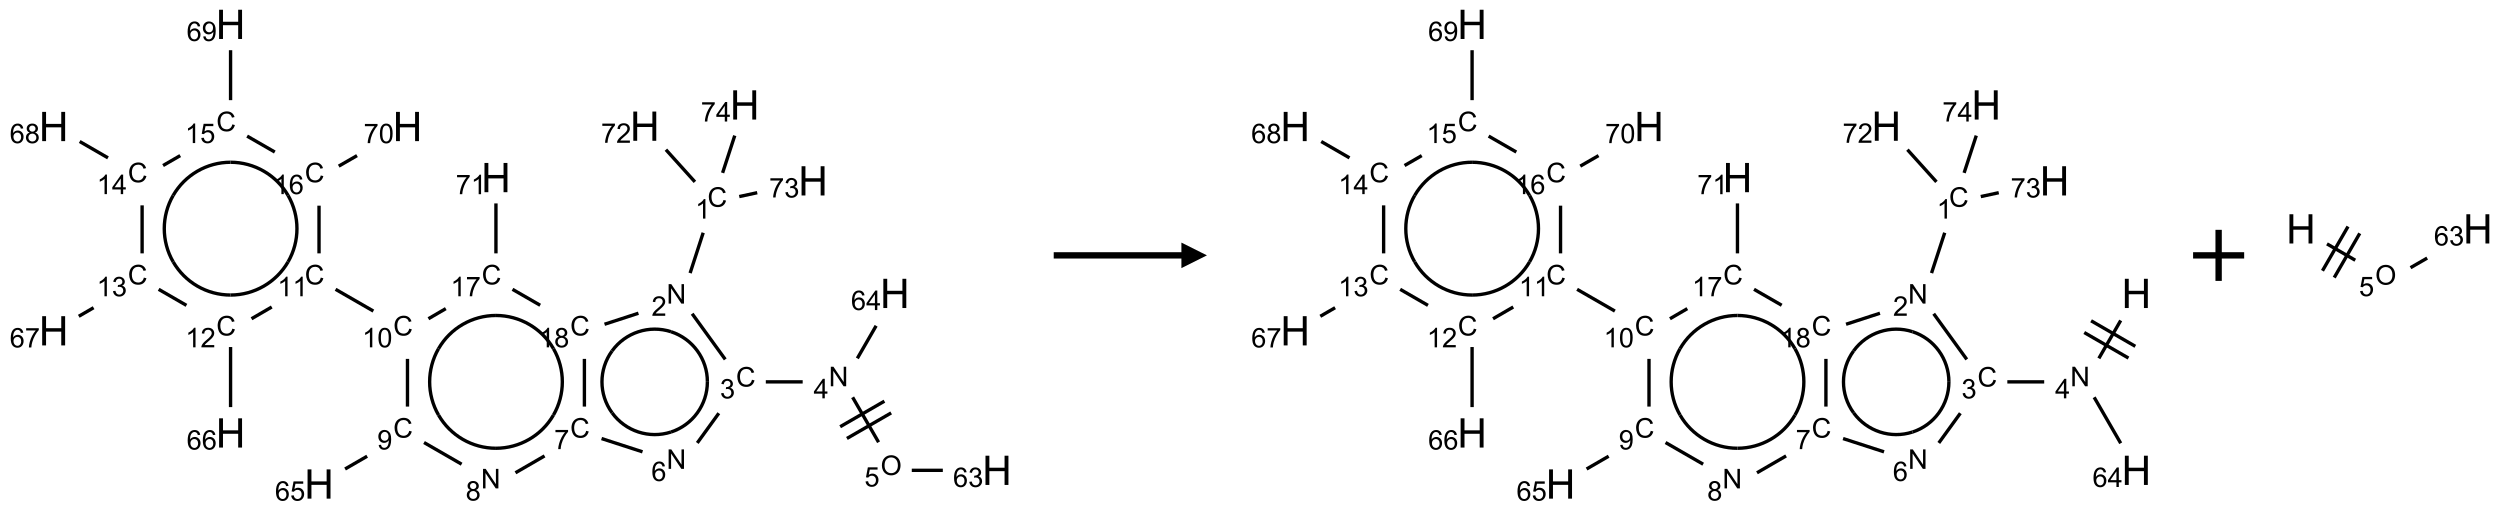 <?xml version="1.0" encoding="UTF-8"?>
<svg xmlns="http://www.w3.org/2000/svg" xmlns:xlink="http://www.w3.org/1999/xlink" width="979" height="200" viewBox="0 0 979 200">
<defs>
<g>
<g id="glyph-0-0">
<path d="M 1.332 0 L 1.332 -6.668 L 6.668 -6.668 L 6.668 0 Z M 1.5 -0.168 L 6.5 -0.168 L 6.5 -6.5 L 1.5 -6.5 Z M 1.5 -0.168 "/>
</g>
<g id="glyph-0-1">
<path d="M 6.27 -2.676 L 7.281 -2.422 C 7.07 -1.594 6.688 -0.961 6.137 -0.523 C 5.586 -0.086 4.914 0.129 4.121 0.129 C 3.297 0.129 2.629 -0.039 2.113 -0.371 C 1.598 -0.707 1.203 -1.191 0.934 -1.828 C 0.664 -2.465 0.531 -3.145 0.531 -3.875 C 0.531 -4.672 0.684 -5.363 0.988 -5.957 C 1.293 -6.547 1.723 -6.996 2.285 -7.305 C 2.844 -7.613 3.461 -7.766 4.137 -7.766 C 4.898 -7.766 5.543 -7.57 6.062 -7.184 C 6.582 -6.793 6.945 -6.246 7.152 -5.543 L 6.156 -5.309 C 5.98 -5.863 5.723 -6.266 5.387 -6.52 C 5.051 -6.773 4.625 -6.902 4.113 -6.902 C 3.527 -6.902 3.039 -6.762 2.645 -6.48 C 2.25 -6.199 1.973 -5.82 1.812 -5.348 C 1.652 -4.871 1.574 -4.383 1.574 -3.879 C 1.574 -3.23 1.668 -2.664 1.855 -2.18 C 2.047 -1.695 2.34 -1.332 2.738 -1.094 C 3.137 -0.855 3.57 -0.734 4.035 -0.734 C 4.602 -0.734 5.082 -0.898 5.473 -1.223 C 5.867 -1.551 6.133 -2.035 6.27 -2.676 Z M 6.27 -2.676 "/>
</g>
<g id="glyph-0-2">
<path d="M 3.973 0 L 3.035 0 L 3.035 -5.973 C 2.809 -5.758 2.516 -5.543 2.148 -5.328 C 1.781 -5.113 1.453 -4.953 1.16 -4.844 L 1.16 -5.75 C 1.684 -5.996 2.145 -6.297 2.535 -6.645 C 2.93 -6.996 3.207 -7.336 3.371 -7.668 L 3.973 -7.668 Z M 3.973 0 "/>
</g>
<g id="glyph-0-3">
<path d="M 0.812 0 L 0.812 -7.637 L 1.848 -7.637 L 5.859 -1.641 L 5.859 -7.637 L 6.828 -7.637 L 6.828 0 L 5.793 0 L 1.781 -6 L 1.781 0 Z M 0.812 0 "/>
</g>
<g id="glyph-0-4">
<path d="M 5.371 -0.902 L 5.371 0 L 0.324 0 C 0.316 -0.227 0.352 -0.441 0.434 -0.652 C 0.562 -0.996 0.766 -1.332 1.051 -1.668 C 1.332 -2 1.742 -2.387 2.277 -2.824 C 3.105 -3.504 3.668 -4.043 3.957 -4.441 C 4.25 -4.84 4.395 -5.215 4.395 -5.566 C 4.395 -5.938 4.262 -6.254 3.996 -6.508 C 3.73 -6.762 3.387 -6.891 2.957 -6.891 C 2.508 -6.891 2.145 -6.754 1.875 -6.484 C 1.605 -6.215 1.469 -5.84 1.465 -5.359 L 0.5 -5.457 C 0.566 -6.176 0.812 -6.727 1.246 -7.102 C 1.676 -7.477 2.254 -7.668 2.98 -7.668 C 3.711 -7.668 4.293 -7.465 4.719 -7.059 C 5.145 -6.652 5.359 -6.148 5.359 -5.547 C 5.359 -5.242 5.297 -4.941 5.172 -4.645 C 5.047 -4.352 4.84 -4.039 4.551 -3.715 C 4.262 -3.387 3.777 -2.938 3.105 -2.371 C 2.543 -1.898 2.18 -1.578 2.02 -1.41 C 1.859 -1.242 1.73 -1.07 1.625 -0.902 Z M 5.371 -0.902 "/>
</g>
<g id="glyph-0-5">
<path d="M 0.449 -2.016 L 1.387 -2.141 C 1.492 -1.609 1.676 -1.227 1.934 -0.992 C 2.191 -0.758 2.508 -0.641 2.879 -0.641 C 3.32 -0.641 3.695 -0.793 3.996 -1.098 C 4.301 -1.402 4.453 -1.781 4.453 -2.234 C 4.453 -2.664 4.312 -3.02 4.031 -3.301 C 3.75 -3.578 3.391 -3.719 2.957 -3.719 C 2.781 -3.719 2.562 -3.684 2.297 -3.613 L 2.402 -4.438 C 2.465 -4.43 2.516 -4.426 2.551 -4.426 C 2.949 -4.426 3.312 -4.531 3.629 -4.738 C 3.949 -4.949 4.109 -5.27 4.109 -5.703 C 4.109 -6.047 3.992 -6.332 3.762 -6.559 C 3.527 -6.785 3.227 -6.895 2.859 -6.895 C 2.496 -6.895 2.191 -6.781 1.949 -6.551 C 1.707 -6.324 1.547 -5.98 1.48 -5.52 L 0.543 -5.688 C 0.656 -6.316 0.918 -6.805 1.324 -7.148 C 1.73 -7.492 2.234 -7.668 2.84 -7.668 C 3.254 -7.668 3.641 -7.578 3.988 -7.398 C 4.34 -7.219 4.609 -6.977 4.793 -6.668 C 4.98 -6.359 5.074 -6.031 5.074 -5.684 C 5.074 -5.352 4.984 -5.051 4.809 -4.781 C 4.629 -4.512 4.367 -4.297 4.02 -4.137 C 4.473 -4.031 4.824 -3.816 5.074 -3.488 C 5.324 -3.16 5.449 -2.75 5.449 -2.254 C 5.449 -1.59 5.203 -1.023 4.719 -0.559 C 4.234 -0.098 3.617 0.137 2.875 0.137 C 2.203 0.137 1.648 -0.062 1.207 -0.465 C 0.762 -0.863 0.512 -1.379 0.449 -2.016 Z M 0.449 -2.016 "/>
</g>
<g id="glyph-0-6">
<path d="M 3.449 0 L 3.449 -1.828 L 0.137 -1.828 L 0.137 -2.688 L 3.621 -7.637 L 4.387 -7.637 L 4.387 -2.688 L 5.418 -2.688 L 5.418 -1.828 L 4.387 -1.828 L 4.387 0 Z M 3.449 -2.688 L 3.449 -6.129 L 1.059 -2.688 Z M 3.449 -2.688 "/>
</g>
<g id="glyph-0-7">
<path d="M 0.516 -3.719 C 0.516 -4.984 0.855 -5.977 1.535 -6.695 C 2.215 -7.414 3.094 -7.77 4.172 -7.77 C 4.875 -7.77 5.512 -7.602 6.078 -7.266 C 6.645 -6.93 7.074 -6.461 7.371 -5.855 C 7.668 -5.254 7.816 -4.57 7.816 -3.809 C 7.816 -3.035 7.66 -2.34 7.348 -1.73 C 7.035 -1.117 6.594 -0.656 6.02 -0.34 C 5.449 -0.027 4.828 0.129 4.168 0.129 C 3.449 0.129 2.805 -0.043 2.238 -0.391 C 1.672 -0.738 1.246 -1.211 0.953 -1.812 C 0.66 -2.414 0.516 -3.047 0.516 -3.719 Z M 1.559 -3.703 C 1.559 -2.781 1.805 -2.059 2.301 -1.527 C 2.793 -1 3.414 -0.734 4.16 -0.734 C 4.922 -0.734 5.547 -1 6.039 -1.535 C 6.531 -2.07 6.777 -2.828 6.777 -3.812 C 6.777 -4.434 6.672 -4.977 6.461 -5.441 C 6.25 -5.902 5.945 -6.262 5.539 -6.52 C 5.133 -6.773 4.68 -6.902 4.176 -6.902 C 3.461 -6.902 2.848 -6.656 2.332 -6.164 C 1.816 -5.672 1.559 -4.852 1.559 -3.703 Z M 1.559 -3.703 "/>
</g>
<g id="glyph-0-8">
<path d="M 0.441 -2 L 1.426 -2.082 C 1.5 -1.605 1.668 -1.242 1.934 -1.004 C 2.199 -0.762 2.52 -0.641 2.895 -0.641 C 3.348 -0.641 3.73 -0.812 4.043 -1.152 C 4.355 -1.492 4.512 -1.941 4.512 -2.504 C 4.512 -3.039 4.359 -3.461 4.059 -3.77 C 3.758 -4.078 3.367 -4.234 2.879 -4.234 C 2.578 -4.234 2.305 -4.164 2.062 -4.027 C 1.82 -3.891 1.629 -3.715 1.488 -3.496 L 0.609 -3.609 L 1.348 -7.531 L 5.145 -7.531 L 5.145 -6.637 L 2.098 -6.637 L 1.688 -4.582 C 2.145 -4.902 2.625 -5.062 3.129 -5.062 C 3.797 -5.062 4.359 -4.832 4.816 -4.371 C 5.277 -3.91 5.504 -3.312 5.504 -2.59 C 5.504 -1.898 5.305 -1.301 4.902 -0.797 C 4.41 -0.18 3.742 0.129 2.895 0.129 C 2.199 0.129 1.633 -0.062 1.195 -0.453 C 0.758 -0.844 0.504 -1.359 0.441 -2 Z M 0.441 -2 "/>
</g>
<g id="glyph-0-9">
<path d="M 5.309 -5.766 L 4.375 -5.691 C 4.293 -6.059 4.172 -6.328 4.02 -6.496 C 3.766 -6.762 3.453 -6.895 3.082 -6.895 C 2.785 -6.895 2.523 -6.812 2.297 -6.645 C 2 -6.43 1.77 -6.117 1.598 -5.703 C 1.43 -5.289 1.34 -4.703 1.332 -3.938 C 1.559 -4.281 1.836 -4.535 2.16 -4.703 C 2.488 -4.871 2.828 -4.953 3.188 -4.953 C 3.812 -4.953 4.344 -4.723 4.785 -4.262 C 5.223 -3.801 5.441 -3.207 5.441 -2.48 C 5.441 -2 5.34 -1.555 5.133 -1.145 C 4.926 -0.73 4.641 -0.418 4.281 -0.199 C 3.922 0.02 3.512 0.129 3.051 0.129 C 2.27 0.129 1.633 -0.156 1.141 -0.73 C 0.648 -1.305 0.402 -2.254 0.402 -3.574 C 0.402 -5.051 0.672 -6.121 1.219 -6.793 C 1.695 -7.375 2.336 -7.668 3.141 -7.668 C 3.742 -7.668 4.234 -7.5 4.617 -7.16 C 5 -6.824 5.23 -6.359 5.309 -5.766 Z M 1.48 -2.473 C 1.48 -2.152 1.547 -1.844 1.684 -1.547 C 1.82 -1.25 2.016 -1.027 2.262 -0.871 C 2.508 -0.719 2.766 -0.641 3.035 -0.641 C 3.434 -0.641 3.773 -0.801 4.059 -1.121 C 4.344 -1.441 4.484 -1.875 4.484 -2.422 C 4.484 -2.949 4.344 -3.367 4.062 -3.668 C 3.781 -3.973 3.426 -4.125 3 -4.125 C 2.578 -4.125 2.219 -3.973 1.922 -3.668 C 1.625 -3.363 1.48 -2.969 1.48 -2.473 Z M 1.48 -2.473 "/>
</g>
<g id="glyph-0-10">
<path d="M 0.504 -6.637 L 0.504 -7.535 L 5.449 -7.535 L 5.449 -6.809 C 4.961 -6.289 4.48 -5.602 4.004 -4.746 C 3.527 -3.887 3.156 -3.004 2.895 -2.098 C 2.707 -1.461 2.59 -0.762 2.535 0 L 1.574 0 C 1.582 -0.602 1.703 -1.328 1.926 -2.176 C 2.152 -3.027 2.477 -3.848 2.898 -4.637 C 3.32 -5.426 3.77 -6.094 4.246 -6.637 Z M 0.504 -6.637 "/>
</g>
<g id="glyph-0-11">
<path d="M 1.887 -4.141 C 1.496 -4.281 1.207 -4.484 1.02 -4.75 C 0.832 -5.016 0.738 -5.328 0.738 -5.699 C 0.738 -6.254 0.938 -6.719 1.34 -7.098 C 1.738 -7.477 2.27 -7.668 2.934 -7.668 C 3.598 -7.668 4.137 -7.473 4.543 -7.086 C 4.949 -6.699 5.152 -6.227 5.152 -5.672 C 5.152 -5.316 5.059 -5.008 4.871 -4.746 C 4.688 -4.484 4.406 -4.281 4.027 -4.141 C 4.496 -3.988 4.852 -3.742 5.098 -3.402 C 5.34 -3.062 5.465 -2.656 5.465 -2.184 C 5.465 -1.531 5.234 -0.98 4.77 -0.535 C 4.309 -0.09 3.703 0.129 2.949 0.129 C 2.195 0.129 1.586 -0.094 1.125 -0.539 C 0.664 -0.984 0.434 -1.543 0.434 -2.207 C 0.434 -2.703 0.559 -3.121 0.809 -3.457 C 1.062 -3.793 1.422 -4.02 1.887 -4.141 Z M 1.699 -5.73 C 1.699 -5.367 1.812 -5.074 2.047 -4.844 C 2.281 -4.613 2.582 -4.5 2.953 -4.5 C 3.312 -4.5 3.609 -4.613 3.84 -4.84 C 4.07 -5.066 4.188 -5.348 4.188 -5.676 C 4.188 -6.02 4.07 -6.309 3.832 -6.543 C 3.594 -6.777 3.297 -6.895 2.941 -6.895 C 2.586 -6.895 2.289 -6.781 2.051 -6.551 C 1.816 -6.324 1.699 -6.047 1.699 -5.73 Z M 1.395 -2.203 C 1.395 -1.938 1.461 -1.676 1.586 -1.426 C 1.711 -1.176 1.902 -0.984 2.152 -0.848 C 2.402 -0.711 2.672 -0.641 2.957 -0.641 C 3.406 -0.641 3.777 -0.785 4.066 -1.074 C 4.359 -1.363 4.504 -1.727 4.504 -2.172 C 4.504 -2.625 4.355 -2.996 4.055 -3.293 C 3.754 -3.586 3.379 -3.734 2.926 -3.734 C 2.484 -3.734 2.121 -3.59 1.832 -3.297 C 1.543 -3.004 1.395 -2.641 1.395 -2.203 Z M 1.395 -2.203 "/>
</g>
<g id="glyph-0-12">
<path d="M 0.582 -1.766 L 1.484 -1.848 C 1.562 -1.426 1.707 -1.117 1.922 -0.926 C 2.137 -0.734 2.414 -0.641 2.75 -0.641 C 3.039 -0.641 3.289 -0.707 3.508 -0.84 C 3.727 -0.973 3.902 -1.148 4.043 -1.367 C 4.18 -1.586 4.297 -1.887 4.391 -2.262 C 4.484 -2.637 4.531 -3.016 4.531 -3.406 C 4.531 -3.449 4.531 -3.512 4.527 -3.594 C 4.34 -3.297 4.082 -3.055 3.758 -2.867 C 3.434 -2.68 3.082 -2.59 2.703 -2.59 C 2.07 -2.59 1.535 -2.816 1.098 -3.277 C 0.66 -3.734 0.441 -4.34 0.441 -5.09 C 0.441 -5.863 0.672 -6.484 1.129 -6.957 C 1.586 -7.43 2.156 -7.668 2.844 -7.668 C 3.34 -7.668 3.793 -7.531 4.207 -7.266 C 4.617 -7 4.93 -6.617 5.145 -6.121 C 5.355 -5.629 5.465 -4.91 5.465 -3.973 C 5.465 -2.996 5.359 -2.223 5.145 -1.645 C 4.934 -1.066 4.617 -0.625 4.199 -0.324 C 3.781 -0.02 3.293 0.129 2.73 0.129 C 2.133 0.129 1.645 -0.035 1.266 -0.367 C 0.887 -0.699 0.66 -1.164 0.582 -1.766 Z M 4.422 -5.137 C 4.422 -5.676 4.277 -6.102 3.992 -6.418 C 3.707 -6.734 3.359 -6.891 2.957 -6.891 C 2.543 -6.891 2.18 -6.719 1.871 -6.379 C 1.562 -6.039 1.406 -5.598 1.406 -5.059 C 1.406 -4.57 1.555 -4.176 1.848 -3.871 C 2.141 -3.566 2.5 -3.418 2.934 -3.418 C 3.367 -3.418 3.723 -3.57 4.004 -3.871 C 4.281 -4.176 4.422 -4.598 4.422 -5.137 Z M 4.422 -5.137 "/>
</g>
<g id="glyph-0-13">
<path d="M 0.441 -3.766 C 0.441 -4.668 0.535 -5.395 0.723 -5.945 C 0.906 -6.496 1.184 -6.922 1.551 -7.219 C 1.918 -7.516 2.375 -7.668 2.934 -7.668 C 3.344 -7.668 3.703 -7.586 4.012 -7.418 C 4.32 -7.254 4.574 -7.016 4.777 -6.707 C 4.977 -6.395 5.137 -6.016 5.25 -5.57 C 5.363 -5.125 5.422 -4.523 5.422 -3.766 C 5.422 -2.871 5.328 -2.148 5.145 -1.598 C 4.961 -1.047 4.688 -0.621 4.32 -0.32 C 3.953 -0.02 3.492 0.129 2.934 0.129 C 2.195 0.129 1.617 -0.133 1.199 -0.66 C 0.695 -1.297 0.441 -2.332 0.441 -3.766 Z M 1.406 -3.766 C 1.406 -2.512 1.555 -1.68 1.848 -1.262 C 2.141 -0.848 2.5 -0.641 2.934 -0.641 C 3.363 -0.641 3.727 -0.848 4.02 -1.266 C 4.312 -1.684 4.457 -2.516 4.457 -3.766 C 4.457 -5.023 4.312 -5.859 4.02 -6.27 C 3.727 -6.684 3.359 -6.891 2.922 -6.891 C 2.492 -6.891 2.148 -6.707 1.891 -6.344 C 1.566 -5.879 1.406 -5.02 1.406 -3.766 Z M 1.406 -3.766 "/>
</g>
<g id="glyph-1-0">
<path d="M 2 0 L 2 -10 L 10 -10 L 10 0 Z M 2.25 -0.25 L 9.75 -0.25 L 9.75 -9.75 L 2.25 -9.75 Z M 2.25 -0.25 "/>
</g>
<g id="glyph-1-1">
<path d="M 1.281 0 L 1.281 -11.453 L 2.797 -11.453 L 2.797 -6.75 L 8.75 -6.75 L 8.75 -11.453 L 10.266 -11.453 L 10.266 0 L 8.75 0 L 8.75 -5.398 L 2.797 -5.398 L 2.797 0 Z M 1.281 0 "/>
</g>
</g>
</defs>
<path fill="none" stroke-width="0.033" stroke-linecap="butt" stroke-linejoin="miter" stroke="rgb(0%, 0%, 0%)" stroke-opacity="1" stroke-miterlimit="10" d="M 6.359 2.04 L 6.231 2.435 " transform="matrix(40, 0, 0, 40, 21.01, 9.539)"/>
<path fill="none" stroke-width="0.033" stroke-linecap="butt" stroke-linejoin="miter" stroke="rgb(0%, 0%, 0%)" stroke-opacity="1" stroke-miterlimit="10" d="M 6.251 2.833 L 6.575 3.28 " transform="matrix(40, 0, 0, 40, 21.01, 9.539)"/>
<path fill="none" stroke-width="0.033" stroke-linecap="butt" stroke-linejoin="miter" stroke="rgb(0%, 0%, 0%)" stroke-opacity="1" stroke-miterlimit="10" d="M 6.972 3.5 L 7.333 3.5 " transform="matrix(40, 0, 0, 40, 21.01, 9.539)"/>
<path fill="none" stroke-width="0.033" stroke-linecap="butt" stroke-linejoin="miter" stroke="rgb(0%, 0%, 0%)" stroke-opacity="1" stroke-miterlimit="10" d="M 7.822 3.651 L 8.076 4.091 " transform="matrix(40, 0, 0, 40, 21.01, 9.539)"/>
<path fill="none" stroke-width="0.033" stroke-linecap="butt" stroke-linejoin="miter" stroke="rgb(0%, 0%, 0%)" stroke-opacity="1" stroke-miterlimit="10" d="M 7.766 4.054 L 8.199 3.804 " transform="matrix(40, 0, 0, 40, 21.01, 9.539)"/>
<path fill="none" stroke-width="0.033" stroke-linecap="butt" stroke-linejoin="miter" stroke="rgb(0%, 0%, 0%)" stroke-opacity="1" stroke-miterlimit="10" d="M 7.7 3.939 L 8.133 3.689 " transform="matrix(40, 0, 0, 40, 21.01, 9.539)"/>
<path fill="none" stroke-width="0.033" stroke-linecap="butt" stroke-linejoin="miter" stroke="rgb(0%, 0%, 0%)" stroke-opacity="1" stroke-miterlimit="10" d="M 8.401 4.366 L 8.705 4.366 " transform="matrix(40, 0, 0, 40, 21.01, 9.539)"/>
<path fill="none" stroke-width="0.033" stroke-linecap="butt" stroke-linejoin="miter" stroke="rgb(0%, 0%, 0%)" stroke-opacity="1" stroke-miterlimit="10" d="M 7.868 3.27 L 8.052 2.951 " transform="matrix(40, 0, 0, 40, 21.01, 9.539)"/>
<path fill="none" stroke-width="0.033" stroke-linecap="butt" stroke-linejoin="miter" stroke="rgb(0%, 0%, 0%)" stroke-opacity="1" stroke-miterlimit="10" d="M 6.512 3.807 L 6.301 4.098 " transform="matrix(40, 0, 0, 40, 21.01, 9.539)"/>
<path fill="none" stroke-width="0.033" stroke-linecap="butt" stroke-linejoin="miter" stroke="rgb(0%, 0%, 0%)" stroke-opacity="1" stroke-miterlimit="10" d="M 5.765 4.185 L 5.364 4.055 " transform="matrix(40, 0, 0, 40, 21.01, 9.539)"/>
<path fill="none" stroke-width="0.033" stroke-linecap="butt" stroke-linejoin="miter" stroke="rgb(0%, 0%, 0%)" stroke-opacity="1" stroke-miterlimit="10" d="M 4.806 4.225 L 4.521 4.39 " transform="matrix(40, 0, 0, 40, 21.01, 9.539)"/>
<path fill="none" stroke-width="0.033" stroke-linecap="butt" stroke-linejoin="miter" stroke="rgb(0%, 0%, 0%)" stroke-opacity="1" stroke-miterlimit="10" d="M 3.994 4.306 L 3.626 4.094 " transform="matrix(40, 0, 0, 40, 21.01, 9.539)"/>
<path fill="none" stroke-width="0.033" stroke-linecap="butt" stroke-linejoin="miter" stroke="rgb(0%, 0%, 0%)" stroke-opacity="1" stroke-miterlimit="10" d="M 3.069 4.228 L 2.853 4.353 " transform="matrix(40, 0, 0, 40, 21.01, 9.539)"/>
<path fill="none" stroke-width="0.033" stroke-linecap="butt" stroke-linejoin="miter" stroke="rgb(0%, 0%, 0%)" stroke-opacity="1" stroke-miterlimit="10" d="M 3.464 3.742 L 3.464 3.275 " transform="matrix(40, 0, 0, 40, 21.01, 9.539)"/>
<path fill="none" stroke-width="0.033" stroke-linecap="butt" stroke-linejoin="miter" stroke="rgb(0%, 0%, 0%)" stroke-opacity="1" stroke-miterlimit="10" d="M 3.13 2.807 L 2.76 2.594 " transform="matrix(40, 0, 0, 40, 21.01, 9.539)"/>
<path fill="none" stroke-width="0.033" stroke-linecap="butt" stroke-linejoin="miter" stroke="rgb(0%, 0%, 0%)" stroke-opacity="1" stroke-miterlimit="10" d="M 2.135 2.767 L 1.937 2.882 " transform="matrix(40, 0, 0, 40, 21.01, 9.539)"/>
<path fill="none" stroke-width="0.033" stroke-linecap="butt" stroke-linejoin="miter" stroke="rgb(0%, 0%, 0%)" stroke-opacity="1" stroke-miterlimit="10" d="M 1.732 3.159 L 1.732 3.747 " transform="matrix(40, 0, 0, 40, 21.01, 9.539)"/>
<path fill="none" stroke-width="0.033" stroke-linecap="butt" stroke-linejoin="miter" stroke="rgb(0%, 0%, 0%)" stroke-opacity="1" stroke-miterlimit="10" d="M 1.3 2.751 L 1.028 2.594 " transform="matrix(40, 0, 0, 40, 21.01, 9.539)"/>
<path fill="none" stroke-width="0.033" stroke-linecap="butt" stroke-linejoin="miter" stroke="rgb(0%, 0%, 0%)" stroke-opacity="1" stroke-miterlimit="10" d="M 0.391 2.774 L 0.246 2.858 " transform="matrix(40, 0, 0, 40, 21.01, 9.539)"/>
<path fill="none" stroke-width="0.033" stroke-linecap="butt" stroke-linejoin="miter" stroke="rgb(0%, 0%, 0%)" stroke-opacity="1" stroke-miterlimit="10" d="M 0.866 2.242 L 0.866 1.772 " transform="matrix(40, 0, 0, 40, 21.01, 9.539)"/>
<path fill="none" stroke-width="0.033" stroke-linecap="butt" stroke-linejoin="miter" stroke="rgb(0%, 0%, 0%)" stroke-opacity="1" stroke-miterlimit="10" d="M 0.532 1.307 L 0.255 1.147 " transform="matrix(40, 0, 0, 40, 21.01, 9.539)"/>
<path fill="none" stroke-width="0.033" stroke-linecap="butt" stroke-linejoin="miter" stroke="rgb(0%, 0%, 0%)" stroke-opacity="1" stroke-miterlimit="10" d="M 1.071 1.382 L 1.239 1.285 " transform="matrix(40, 0, 0, 40, 21.01, 9.539)"/>
<path fill="none" stroke-width="0.033" stroke-linecap="butt" stroke-linejoin="miter" stroke="rgb(0%, 0%, 0%)" stroke-opacity="1" stroke-miterlimit="10" d="M 1.732 0.742 L 1.732 0.253 " transform="matrix(40, 0, 0, 40, 21.01, 9.539)"/>
<path fill="none" stroke-width="0.033" stroke-linecap="butt" stroke-linejoin="miter" stroke="rgb(0%, 0%, 0%)" stroke-opacity="1" stroke-miterlimit="10" d="M 1.894 1.094 L 2.165 1.25 " transform="matrix(40, 0, 0, 40, 21.01, 9.539)"/>
<path fill="none" stroke-width="0.033" stroke-linecap="butt" stroke-linejoin="miter" stroke="rgb(0%, 0%, 0%)" stroke-opacity="1" stroke-miterlimit="10" d="M 2.598 1.775 L 2.598 2.242 " transform="matrix(40, 0, 0, 40, 21.01, 9.539)"/>
<path fill="none" stroke-width="0.033" stroke-linecap="butt" stroke-linejoin="miter" stroke="rgb(0%, 0%, 0%)" stroke-opacity="1" stroke-miterlimit="10" d="M 2.791 1.388 L 2.97 1.285 " transform="matrix(40, 0, 0, 40, 21.01, 9.539)"/>
<path fill="none" stroke-width="0.033" stroke-linecap="butt" stroke-linejoin="miter" stroke="rgb(0%, 0%, 0%)" stroke-opacity="1" stroke-miterlimit="10" d="M 3.669 2.882 L 3.839 2.783 " transform="matrix(40, 0, 0, 40, 21.01, 9.539)"/>
<path fill="none" stroke-width="0.033" stroke-linecap="butt" stroke-linejoin="miter" stroke="rgb(0%, 0%, 0%)" stroke-opacity="1" stroke-miterlimit="10" d="M 4.33 2.242 L 4.33 1.753 " transform="matrix(40, 0, 0, 40, 21.01, 9.539)"/>
<path fill="none" stroke-width="0.033" stroke-linecap="butt" stroke-linejoin="miter" stroke="rgb(0%, 0%, 0%)" stroke-opacity="1" stroke-miterlimit="10" d="M 4.492 2.594 L 4.763 2.75 " transform="matrix(40, 0, 0, 40, 21.01, 9.539)"/>
<path fill="none" stroke-width="0.033" stroke-linecap="butt" stroke-linejoin="miter" stroke="rgb(0%, 0%, 0%)" stroke-opacity="1" stroke-miterlimit="10" d="M 5.393 2.936 L 5.725 2.828 " transform="matrix(40, 0, 0, 40, 21.01, 9.539)"/>
<path fill="none" stroke-width="0.033" stroke-linecap="butt" stroke-linejoin="miter" stroke="rgb(0%, 0%, 0%)" stroke-opacity="1" stroke-miterlimit="10" d="M 5.196 3.275 L 5.196 3.742 " transform="matrix(40, 0, 0, 40, 21.01, 9.539)"/>
<path fill="none" stroke-width="0.033" stroke-linecap="butt" stroke-linejoin="miter" stroke="rgb(0%, 0%, 0%)" stroke-opacity="1" stroke-miterlimit="10" d="M 6.278 1.542 L 5.994 1.227 " transform="matrix(40, 0, 0, 40, 21.01, 9.539)"/>
<path fill="none" stroke-width="0.033" stroke-linecap="butt" stroke-linejoin="miter" stroke="rgb(0%, 0%, 0%)" stroke-opacity="1" stroke-miterlimit="10" d="M 6.712 1.686 L 6.888 1.648 " transform="matrix(40, 0, 0, 40, 21.01, 9.539)"/>
<path fill="none" stroke-width="0.033" stroke-linecap="butt" stroke-linejoin="miter" stroke="rgb(0%, 0%, 0%)" stroke-opacity="1" stroke-miterlimit="10" d="M 6.549 1.454 L 6.668 1.089 " transform="matrix(40, 0, 0, 40, 21.01, 9.539)"/>
<path fill="none" stroke-width="0.033" stroke-linecap="butt" stroke-linejoin="miter" stroke="rgb(0%, 0%, 0%)" stroke-opacity="1" stroke-miterlimit="10" d="M 6.044 3.009 C 6.256 3.078 6.401 3.276 6.4 3.5 " transform="matrix(40, 0, 0, 40, 21.01, 9.539)"/>
<path fill="none" stroke-width="0.033" stroke-linecap="butt" stroke-linejoin="miter" stroke="rgb(0%, 0%, 0%)" stroke-opacity="1" stroke-miterlimit="10" d="M 5.467 3.197 C 5.598 3.016 5.831 2.94 6.044 3.009 " transform="matrix(40, 0, 0, 40, 21.01, 9.539)"/>
<path fill="none" stroke-width="0.033" stroke-linecap="butt" stroke-linejoin="miter" stroke="rgb(0%, 0%, 0%)" stroke-opacity="1" stroke-miterlimit="10" d="M 5.467 3.803 C 5.335 3.622 5.335 3.378 5.467 3.197 " transform="matrix(40, 0, 0, 40, 21.01, 9.539)"/>
<path fill="none" stroke-width="0.033" stroke-linecap="butt" stroke-linejoin="miter" stroke="rgb(0%, 0%, 0%)" stroke-opacity="1" stroke-miterlimit="10" d="M 6.044 3.991 C 5.831 4.06 5.598 3.984 5.467 3.803 " transform="matrix(40, 0, 0, 40, 21.01, 9.539)"/>
<path fill="none" stroke-width="0.033" stroke-linecap="butt" stroke-linejoin="miter" stroke="rgb(0%, 0%, 0%)" stroke-opacity="1" stroke-miterlimit="10" d="M 6.4 3.5 C 6.4 3.724 6.256 3.922 6.044 3.991 " transform="matrix(40, 0, 0, 40, 21.01, 9.539)"/>
<path fill="none" stroke-width="0.033" stroke-linecap="butt" stroke-linejoin="miter" stroke="rgb(0%, 0%, 0%)" stroke-opacity="1" stroke-miterlimit="10" d="M 4.893 3.825 C 4.777 4.026 4.562 4.15 4.33 4.15 " transform="matrix(40, 0, 0, 40, 21.01, 9.539)"/>
<path fill="none" stroke-width="0.033" stroke-linecap="butt" stroke-linejoin="miter" stroke="rgb(0%, 0%, 0%)" stroke-opacity="1" stroke-miterlimit="10" d="M 4.893 3.175 C 5.009 3.376 5.009 3.624 4.893 3.825 " transform="matrix(40, 0, 0, 40, 21.01, 9.539)"/>
<path fill="none" stroke-width="0.033" stroke-linecap="butt" stroke-linejoin="miter" stroke="rgb(0%, 0%, 0%)" stroke-opacity="1" stroke-miterlimit="10" d="M 4.33 2.85 C 4.562 2.85 4.777 2.974 4.893 3.175 " transform="matrix(40, 0, 0, 40, 21.01, 9.539)"/>
<path fill="none" stroke-width="0.033" stroke-linecap="butt" stroke-linejoin="miter" stroke="rgb(0%, 0%, 0%)" stroke-opacity="1" stroke-miterlimit="10" d="M 3.768 3.175 C 3.884 2.974 4.098 2.85 4.33 2.85 " transform="matrix(40, 0, 0, 40, 21.01, 9.539)"/>
<path fill="none" stroke-width="0.033" stroke-linecap="butt" stroke-linejoin="miter" stroke="rgb(0%, 0%, 0%)" stroke-opacity="1" stroke-miterlimit="10" d="M 3.768 3.825 C 3.652 3.624 3.652 3.376 3.768 3.175 " transform="matrix(40, 0, 0, 40, 21.01, 9.539)"/>
<path fill="none" stroke-width="0.033" stroke-linecap="butt" stroke-linejoin="miter" stroke="rgb(0%, 0%, 0%)" stroke-opacity="1" stroke-miterlimit="10" d="M 4.33 4.15 C 4.098 4.15 3.884 4.026 3.768 3.825 " transform="matrix(40, 0, 0, 40, 21.01, 9.539)"/>
<path fill="none" stroke-width="0.033" stroke-linecap="butt" stroke-linejoin="miter" stroke="rgb(0%, 0%, 0%)" stroke-opacity="1" stroke-miterlimit="10" d="M 2.295 2.325 C 2.179 2.526 1.964 2.65 1.732 2.65 " transform="matrix(40, 0, 0, 40, 21.01, 9.539)"/>
<path fill="none" stroke-width="0.033" stroke-linecap="butt" stroke-linejoin="miter" stroke="rgb(0%, 0%, 0%)" stroke-opacity="1" stroke-miterlimit="10" d="M 2.295 1.675 C 2.411 1.876 2.411 2.124 2.295 2.325 " transform="matrix(40, 0, 0, 40, 21.01, 9.539)"/>
<path fill="none" stroke-width="0.033" stroke-linecap="butt" stroke-linejoin="miter" stroke="rgb(0%, 0%, 0%)" stroke-opacity="1" stroke-miterlimit="10" d="M 1.732 1.35 C 1.964 1.35 2.179 1.474 2.295 1.675 " transform="matrix(40, 0, 0, 40, 21.01, 9.539)"/>
<path fill="none" stroke-width="0.033" stroke-linecap="butt" stroke-linejoin="miter" stroke="rgb(0%, 0%, 0%)" stroke-opacity="1" stroke-miterlimit="10" d="M 1.17 1.675 C 1.286 1.474 1.5 1.35 1.732 1.35 " transform="matrix(40, 0, 0, 40, 21.01, 9.539)"/>
<path fill="none" stroke-width="0.033" stroke-linecap="butt" stroke-linejoin="miter" stroke="rgb(0%, 0%, 0%)" stroke-opacity="1" stroke-miterlimit="10" d="M 1.17 2.325 C 1.054 2.124 1.054 1.876 1.17 1.675 " transform="matrix(40, 0, 0, 40, 21.01, 9.539)"/>
<path fill="none" stroke-width="0.033" stroke-linecap="butt" stroke-linejoin="miter" stroke="rgb(0%, 0%, 0%)" stroke-opacity="1" stroke-miterlimit="10" d="M 1.732 2.65 C 1.5 2.65 1.286 2.526 1.17 2.325 " transform="matrix(40, 0, 0, 40, 21.01, 9.539)"/>
<g fill="rgb(0%, 0%, 0%)" fill-opacity="1">
<use xlink:href="#glyph-0-1" x="277.043" y="80.98"/>
</g>
<g fill="rgb(0%, 0%, 0%)" fill-opacity="1">
<use xlink:href="#glyph-0-2" x="272.262" y="85.617"/>
</g>
<g fill="rgb(0%, 0%, 0%)" fill-opacity="1">
<use xlink:href="#glyph-0-3" x="261.023" y="118.891"/>
</g>
<g fill="rgb(0%, 0%, 0%)" fill-opacity="1">
<use xlink:href="#glyph-0-4" x="255.133" y="123.66"/>
</g>
<g fill="rgb(0%, 0%, 0%)" fill-opacity="1">
<use xlink:href="#glyph-0-1" x="288.191" y="151.383"/>
</g>
<g fill="rgb(0%, 0%, 0%)" fill-opacity="1">
<use xlink:href="#glyph-0-5" x="281.941" y="156.02"/>
</g>
<g fill="rgb(0%, 0%, 0%)" fill-opacity="1">
<use xlink:href="#glyph-0-3" x="324.535" y="151.25"/>
</g>
<g fill="rgb(0%, 0%, 0%)" fill-opacity="1">
<use xlink:href="#glyph-0-6" x="318.598" y="155.988"/>
</g>
<g fill="rgb(0%, 0%, 0%)" fill-opacity="1">
<use xlink:href="#glyph-0-7" x="344.832" y="186.027"/>
</g>
<g fill="rgb(0%, 0%, 0%)" fill-opacity="1">
<use xlink:href="#glyph-0-8" x="338.508" y="190.527"/>
</g>
<g fill="rgb(0%, 0%, 0%)" fill-opacity="1">
<use xlink:href="#glyph-1-1" x="384.637" y="189.906"/>
</g>
<g fill="rgb(0%, 0%, 0%)" fill-opacity="1">
<use xlink:href="#glyph-0-9" x="373.203" y="190.699"/>
<use xlink:href="#glyph-0-5" x="379.135" y="190.699"/>
</g>
<g fill="rgb(0%, 0%, 0%)" fill-opacity="1">
<use xlink:href="#glyph-1-1" x="344.637" y="120.625"/>
</g>
<g fill="rgb(0%, 0%, 0%)" fill-opacity="1">
<use xlink:href="#glyph-0-9" x="333.234" y="121.418"/>
<use xlink:href="#glyph-0-6" x="339.167" y="121.418"/>
</g>
<g fill="rgb(0%, 0%, 0%)" fill-opacity="1">
<use xlink:href="#glyph-0-3" x="261.023" y="183.613"/>
</g>
<g fill="rgb(0%, 0%, 0%)" fill-opacity="1">
<use xlink:href="#glyph-0-9" x="255.059" y="188.379"/>
</g>
<g fill="rgb(0%, 0%, 0%)" fill-opacity="1">
<use xlink:href="#glyph-0-1" x="223.262" y="171.383"/>
</g>
<g fill="rgb(0%, 0%, 0%)" fill-opacity="1">
<use xlink:href="#glyph-0-10" x="217.012" y="175.891"/>
</g>
<g fill="rgb(0%, 0%, 0%)" fill-opacity="1">
<use xlink:href="#glyph-0-3" x="188.34" y="191.25"/>
</g>
<g fill="rgb(0%, 0%, 0%)" fill-opacity="1">
<use xlink:href="#glyph-0-11" x="182.355" y="196.02"/>
</g>
<g fill="rgb(0%, 0%, 0%)" fill-opacity="1">
<use xlink:href="#glyph-0-1" x="153.98" y="171.383"/>
</g>
<g fill="rgb(0%, 0%, 0%)" fill-opacity="1">
<use xlink:href="#glyph-0-12" x="147.715" y="176.02"/>
</g>
<g fill="rgb(0%, 0%, 0%)" fill-opacity="1">
<use xlink:href="#glyph-1-1" x="119.16" y="195.266"/>
</g>
<g fill="rgb(0%, 0%, 0%)" fill-opacity="1">
<use xlink:href="#glyph-0-9" x="107.668" y="196.059"/>
<use xlink:href="#glyph-0-8" x="113.6" y="196.059"/>
</g>
<g fill="rgb(0%, 0%, 0%)" fill-opacity="1">
<use xlink:href="#glyph-0-1" x="153.98" y="131.383"/>
</g>
<g fill="rgb(0%, 0%, 0%)" fill-opacity="1">
<use xlink:href="#glyph-0-2" x="141.824" y="136.02"/>
<use xlink:href="#glyph-0-13" x="147.757" y="136.02"/>
</g>
<g fill="rgb(0%, 0%, 0%)" fill-opacity="1">
<use xlink:href="#glyph-0-1" x="119.34" y="111.383"/>
</g>
<g fill="rgb(0%, 0%, 0%)" fill-opacity="1">
<use xlink:href="#glyph-0-2" x="108.629" y="116.02"/>
<use xlink:href="#glyph-0-2" x="114.561" y="116.02"/>
</g>
<g fill="rgb(0%, 0%, 0%)" fill-opacity="1">
<use xlink:href="#glyph-0-1" x="84.699" y="131.383"/>
</g>
<g fill="rgb(0%, 0%, 0%)" fill-opacity="1">
<use xlink:href="#glyph-0-2" x="72.594" y="136.02"/>
<use xlink:href="#glyph-0-4" x="78.526" y="136.02"/>
</g>
<g fill="rgb(0%, 0%, 0%)" fill-opacity="1">
<use xlink:href="#glyph-1-1" x="84.52" y="175.266"/>
</g>
<g fill="rgb(0%, 0%, 0%)" fill-opacity="1">
<use xlink:href="#glyph-0-9" x="73.09" y="176.059"/>
<use xlink:href="#glyph-0-9" x="79.022" y="176.059"/>
</g>
<g fill="rgb(0%, 0%, 0%)" fill-opacity="1">
<use xlink:href="#glyph-0-1" x="50.059" y="111.383"/>
</g>
<g fill="rgb(0%, 0%, 0%)" fill-opacity="1">
<use xlink:href="#glyph-0-2" x="37.875" y="116.02"/>
<use xlink:href="#glyph-0-5" x="43.807" y="116.02"/>
</g>
<g fill="rgb(0%, 0%, 0%)" fill-opacity="1">
<use xlink:href="#glyph-1-1" x="15.238" y="135.266"/>
</g>
<g fill="rgb(0%, 0%, 0%)" fill-opacity="1">
<use xlink:href="#glyph-0-9" x="3.805" y="136.059"/>
<use xlink:href="#glyph-0-10" x="9.737" y="136.059"/>
</g>
<g fill="rgb(0%, 0%, 0%)" fill-opacity="1">
<use xlink:href="#glyph-0-1" x="50.059" y="71.383"/>
</g>
<g fill="rgb(0%, 0%, 0%)" fill-opacity="1">
<use xlink:href="#glyph-0-2" x="37.906" y="76.02"/>
<use xlink:href="#glyph-0-6" x="43.839" y="76.02"/>
</g>
<g fill="rgb(0%, 0%, 0%)" fill-opacity="1">
<use xlink:href="#glyph-1-1" x="15.238" y="55.266"/>
</g>
<g fill="rgb(0%, 0%, 0%)" fill-opacity="1">
<use xlink:href="#glyph-0-9" x="3.789" y="56.059"/>
<use xlink:href="#glyph-0-11" x="9.721" y="56.059"/>
</g>
<g fill="rgb(0%, 0%, 0%)" fill-opacity="1">
<use xlink:href="#glyph-0-1" x="84.699" y="51.383"/>
</g>
<g fill="rgb(0%, 0%, 0%)" fill-opacity="1">
<use xlink:href="#glyph-0-2" x="72.457" y="56.02"/>
<use xlink:href="#glyph-0-8" x="78.389" y="56.02"/>
</g>
<g fill="rgb(0%, 0%, 0%)" fill-opacity="1">
<use xlink:href="#glyph-1-1" x="84.52" y="15.266"/>
</g>
<g fill="rgb(0%, 0%, 0%)" fill-opacity="1">
<use xlink:href="#glyph-0-9" x="73.07" y="16.059"/>
<use xlink:href="#glyph-0-12" x="79.003" y="16.059"/>
</g>
<g fill="rgb(0%, 0%, 0%)" fill-opacity="1">
<use xlink:href="#glyph-0-1" x="119.34" y="71.383"/>
</g>
<g fill="rgb(0%, 0%, 0%)" fill-opacity="1">
<use xlink:href="#glyph-0-2" x="107.16" y="76.02"/>
<use xlink:href="#glyph-0-9" x="113.092" y="76.02"/>
</g>
<g fill="rgb(0%, 0%, 0%)" fill-opacity="1">
<use xlink:href="#glyph-1-1" x="153.801" y="55.266"/>
</g>
<g fill="rgb(0%, 0%, 0%)" fill-opacity="1">
<use xlink:href="#glyph-0-10" x="142.395" y="56.059"/>
<use xlink:href="#glyph-0-13" x="148.327" y="56.059"/>
</g>
<g fill="rgb(0%, 0%, 0%)" fill-opacity="1">
<use xlink:href="#glyph-0-1" x="188.621" y="111.383"/>
</g>
<g fill="rgb(0%, 0%, 0%)" fill-opacity="1">
<use xlink:href="#glyph-0-2" x="176.438" y="116.02"/>
<use xlink:href="#glyph-0-10" x="182.37" y="116.02"/>
</g>
<g fill="rgb(0%, 0%, 0%)" fill-opacity="1">
<use xlink:href="#glyph-1-1" x="188.441" y="75.266"/>
</g>
<g fill="rgb(0%, 0%, 0%)" fill-opacity="1">
<use xlink:href="#glyph-0-10" x="178.48" y="76.059"/>
<use xlink:href="#glyph-0-2" x="184.413" y="76.059"/>
</g>
<g fill="rgb(0%, 0%, 0%)" fill-opacity="1">
<use xlink:href="#glyph-0-1" x="223.262" y="131.383"/>
</g>
<g fill="rgb(0%, 0%, 0%)" fill-opacity="1">
<use xlink:href="#glyph-0-2" x="211.062" y="136.02"/>
<use xlink:href="#glyph-0-11" x="216.995" y="136.02"/>
</g>
<g fill="rgb(0%, 0%, 0%)" fill-opacity="1">
<use xlink:href="#glyph-1-1" x="246.723" y="55.137"/>
</g>
<g fill="rgb(0%, 0%, 0%)" fill-opacity="1">
<use xlink:href="#glyph-0-10" x="235.363" y="55.93"/>
<use xlink:href="#glyph-0-4" x="241.296" y="55.93"/>
</g>
<g fill="rgb(0%, 0%, 0%)" fill-opacity="1">
<use xlink:href="#glyph-1-1" x="312.613" y="76.547"/>
</g>
<g fill="rgb(0%, 0%, 0%)" fill-opacity="1">
<use xlink:href="#glyph-0-10" x="301.176" y="77.34"/>
<use xlink:href="#glyph-0-5" x="307.108" y="77.34"/>
</g>
<g fill="rgb(0%, 0%, 0%)" fill-opacity="1">
<use xlink:href="#glyph-1-1" x="285.848" y="46.82"/>
</g>
<g fill="rgb(0%, 0%, 0%)" fill-opacity="1">
<use xlink:href="#glyph-0-10" x="274.445" y="47.582"/>
<use xlink:href="#glyph-0-6" x="280.378" y="47.582"/>
</g>
<path fill-rule="nonzero" fill="rgb(0%, 0%, 0%)" fill-opacity="1" d="M 412.637 101.25 L 462.637 101.25 L 462.637 105 L 472.637 100 L 462.637 95 L 462.637 98.75 L 412.637 98.75 "/>
<path fill="none" stroke-width="0.033" stroke-linecap="butt" stroke-linejoin="miter" stroke="rgb(0%, 0%, 0%)" stroke-opacity="1" stroke-miterlimit="10" d="M 8.082 2.899 L 7.868 3.27 " transform="matrix(40, 0, 0, 40, 507.189, 9.539)"/>
<path fill="none" stroke-width="0.033" stroke-linecap="butt" stroke-linejoin="miter" stroke="rgb(0%, 0%, 0%)" stroke-opacity="1" stroke-miterlimit="10" d="M 7.725 3.017 L 8.158 3.267 " transform="matrix(40, 0, 0, 40, 507.189, 9.539)"/>
<path fill="none" stroke-width="0.033" stroke-linecap="butt" stroke-linejoin="miter" stroke="rgb(0%, 0%, 0%)" stroke-opacity="1" stroke-miterlimit="10" d="M 7.792 2.902 L 8.225 3.152 " transform="matrix(40, 0, 0, 40, 507.189, 9.539)"/>
<path fill="none" stroke-width="0.033" stroke-linecap="butt" stroke-linejoin="miter" stroke="rgb(0%, 0%, 0%)" stroke-opacity="1" stroke-miterlimit="10" d="M 7.333 3.5 L 6.972 3.5 " transform="matrix(40, 0, 0, 40, 507.189, 9.539)"/>
<path fill="none" stroke-width="0.033" stroke-linecap="butt" stroke-linejoin="miter" stroke="rgb(0%, 0%, 0%)" stroke-opacity="1" stroke-miterlimit="10" d="M 6.575 3.28 L 6.251 2.833 " transform="matrix(40, 0, 0, 40, 507.189, 9.539)"/>
<path fill="none" stroke-width="0.033" stroke-linecap="butt" stroke-linejoin="miter" stroke="rgb(0%, 0%, 0%)" stroke-opacity="1" stroke-miterlimit="10" d="M 6.23 2.435 L 6.359 2.04 " transform="matrix(40, 0, 0, 40, 507.189, 9.539)"/>
<path fill="none" stroke-width="0.033" stroke-linecap="butt" stroke-linejoin="miter" stroke="rgb(0%, 0%, 0%)" stroke-opacity="1" stroke-miterlimit="10" d="M 6.278 1.542 L 5.994 1.227 " transform="matrix(40, 0, 0, 40, 507.189, 9.539)"/>
<path fill="none" stroke-width="0.033" stroke-linecap="butt" stroke-linejoin="miter" stroke="rgb(0%, 0%, 0%)" stroke-opacity="1" stroke-miterlimit="10" d="M 6.712 1.686 L 6.888 1.648 " transform="matrix(40, 0, 0, 40, 507.189, 9.539)"/>
<path fill="none" stroke-width="0.033" stroke-linecap="butt" stroke-linejoin="miter" stroke="rgb(0%, 0%, 0%)" stroke-opacity="1" stroke-miterlimit="10" d="M 6.549 1.454 L 6.668 1.089 " transform="matrix(40, 0, 0, 40, 507.189, 9.539)"/>
<path fill="none" stroke-width="0.033" stroke-linecap="butt" stroke-linejoin="miter" stroke="rgb(0%, 0%, 0%)" stroke-opacity="1" stroke-miterlimit="10" d="M 5.725 2.828 L 5.393 2.936 " transform="matrix(40, 0, 0, 40, 507.189, 9.539)"/>
<path fill="none" stroke-width="0.033" stroke-linecap="butt" stroke-linejoin="miter" stroke="rgb(0%, 0%, 0%)" stroke-opacity="1" stroke-miterlimit="10" d="M 5.196 3.275 L 5.196 3.742 " transform="matrix(40, 0, 0, 40, 507.189, 9.539)"/>
<path fill="none" stroke-width="0.033" stroke-linecap="butt" stroke-linejoin="miter" stroke="rgb(0%, 0%, 0%)" stroke-opacity="1" stroke-miterlimit="10" d="M 5.364 4.055 L 5.765 4.185 " transform="matrix(40, 0, 0, 40, 507.189, 9.539)"/>
<path fill="none" stroke-width="0.033" stroke-linecap="butt" stroke-linejoin="miter" stroke="rgb(0%, 0%, 0%)" stroke-opacity="1" stroke-miterlimit="10" d="M 6.301 4.098 L 6.512 3.807 " transform="matrix(40, 0, 0, 40, 507.189, 9.539)"/>
<path fill="none" stroke-width="0.033" stroke-linecap="butt" stroke-linejoin="miter" stroke="rgb(0%, 0%, 0%)" stroke-opacity="1" stroke-miterlimit="10" d="M 4.806 4.225 L 4.521 4.39 " transform="matrix(40, 0, 0, 40, 507.189, 9.539)"/>
<path fill="none" stroke-width="0.033" stroke-linecap="butt" stroke-linejoin="miter" stroke="rgb(0%, 0%, 0%)" stroke-opacity="1" stroke-miterlimit="10" d="M 3.994 4.306 L 3.626 4.094 " transform="matrix(40, 0, 0, 40, 507.189, 9.539)"/>
<path fill="none" stroke-width="0.033" stroke-linecap="butt" stroke-linejoin="miter" stroke="rgb(0%, 0%, 0%)" stroke-opacity="1" stroke-miterlimit="10" d="M 3.069 4.228 L 2.853 4.353 " transform="matrix(40, 0, 0, 40, 507.189, 9.539)"/>
<path fill="none" stroke-width="0.033" stroke-linecap="butt" stroke-linejoin="miter" stroke="rgb(0%, 0%, 0%)" stroke-opacity="1" stroke-miterlimit="10" d="M 3.464 3.742 L 3.464 3.275 " transform="matrix(40, 0, 0, 40, 507.189, 9.539)"/>
<path fill="none" stroke-width="0.033" stroke-linecap="butt" stroke-linejoin="miter" stroke="rgb(0%, 0%, 0%)" stroke-opacity="1" stroke-miterlimit="10" d="M 3.13 2.807 L 2.76 2.594 " transform="matrix(40, 0, 0, 40, 507.189, 9.539)"/>
<path fill="none" stroke-width="0.033" stroke-linecap="butt" stroke-linejoin="miter" stroke="rgb(0%, 0%, 0%)" stroke-opacity="1" stroke-miterlimit="10" d="M 2.135 2.767 L 1.937 2.882 " transform="matrix(40, 0, 0, 40, 507.189, 9.539)"/>
<path fill="none" stroke-width="0.033" stroke-linecap="butt" stroke-linejoin="miter" stroke="rgb(0%, 0%, 0%)" stroke-opacity="1" stroke-miterlimit="10" d="M 1.732 3.159 L 1.732 3.747 " transform="matrix(40, 0, 0, 40, 507.189, 9.539)"/>
<path fill="none" stroke-width="0.033" stroke-linecap="butt" stroke-linejoin="miter" stroke="rgb(0%, 0%, 0%)" stroke-opacity="1" stroke-miterlimit="10" d="M 1.3 2.751 L 1.028 2.594 " transform="matrix(40, 0, 0, 40, 507.189, 9.539)"/>
<path fill="none" stroke-width="0.033" stroke-linecap="butt" stroke-linejoin="miter" stroke="rgb(0%, 0%, 0%)" stroke-opacity="1" stroke-miterlimit="10" d="M 0.391 2.774 L 0.246 2.858 " transform="matrix(40, 0, 0, 40, 507.189, 9.539)"/>
<path fill="none" stroke-width="0.033" stroke-linecap="butt" stroke-linejoin="miter" stroke="rgb(0%, 0%, 0%)" stroke-opacity="1" stroke-miterlimit="10" d="M 0.866 2.242 L 0.866 1.772 " transform="matrix(40, 0, 0, 40, 507.189, 9.539)"/>
<path fill="none" stroke-width="0.033" stroke-linecap="butt" stroke-linejoin="miter" stroke="rgb(0%, 0%, 0%)" stroke-opacity="1" stroke-miterlimit="10" d="M 0.532 1.307 L 0.255 1.147 " transform="matrix(40, 0, 0, 40, 507.189, 9.539)"/>
<path fill="none" stroke-width="0.033" stroke-linecap="butt" stroke-linejoin="miter" stroke="rgb(0%, 0%, 0%)" stroke-opacity="1" stroke-miterlimit="10" d="M 1.071 1.382 L 1.239 1.285 " transform="matrix(40, 0, 0, 40, 507.189, 9.539)"/>
<path fill="none" stroke-width="0.033" stroke-linecap="butt" stroke-linejoin="miter" stroke="rgb(0%, 0%, 0%)" stroke-opacity="1" stroke-miterlimit="10" d="M 1.732 0.742 L 1.732 0.253 " transform="matrix(40, 0, 0, 40, 507.189, 9.539)"/>
<path fill="none" stroke-width="0.033" stroke-linecap="butt" stroke-linejoin="miter" stroke="rgb(0%, 0%, 0%)" stroke-opacity="1" stroke-miterlimit="10" d="M 1.894 1.094 L 2.165 1.25 " transform="matrix(40, 0, 0, 40, 507.189, 9.539)"/>
<path fill="none" stroke-width="0.033" stroke-linecap="butt" stroke-linejoin="miter" stroke="rgb(0%, 0%, 0%)" stroke-opacity="1" stroke-miterlimit="10" d="M 2.598 1.775 L 2.598 2.242 " transform="matrix(40, 0, 0, 40, 507.189, 9.539)"/>
<path fill="none" stroke-width="0.033" stroke-linecap="butt" stroke-linejoin="miter" stroke="rgb(0%, 0%, 0%)" stroke-opacity="1" stroke-miterlimit="10" d="M 2.791 1.388 L 2.97 1.285 " transform="matrix(40, 0, 0, 40, 507.189, 9.539)"/>
<path fill="none" stroke-width="0.033" stroke-linecap="butt" stroke-linejoin="miter" stroke="rgb(0%, 0%, 0%)" stroke-opacity="1" stroke-miterlimit="10" d="M 3.669 2.882 L 3.839 2.783 " transform="matrix(40, 0, 0, 40, 507.189, 9.539)"/>
<path fill="none" stroke-width="0.033" stroke-linecap="butt" stroke-linejoin="miter" stroke="rgb(0%, 0%, 0%)" stroke-opacity="1" stroke-miterlimit="10" d="M 4.492 2.594 L 4.763 2.75 " transform="matrix(40, 0, 0, 40, 507.189, 9.539)"/>
<path fill="none" stroke-width="0.033" stroke-linecap="butt" stroke-linejoin="miter" stroke="rgb(0%, 0%, 0%)" stroke-opacity="1" stroke-miterlimit="10" d="M 4.33 2.242 L 4.33 1.753 " transform="matrix(40, 0, 0, 40, 507.189, 9.539)"/>
<path fill="none" stroke-width="0.033" stroke-linecap="butt" stroke-linejoin="miter" stroke="rgb(0%, 0%, 0%)" stroke-opacity="1" stroke-miterlimit="10" d="M 7.822 3.651 L 8.082 4.101 " transform="matrix(40, 0, 0, 40, 507.189, 9.539)"/>
<path fill="none" stroke-width="0.033" stroke-linecap="butt" stroke-linejoin="miter" stroke="rgb(0%, 0%, 0%)" stroke-opacity="1" stroke-miterlimit="10" d="M 6.044 3.009 C 6.256 3.078 6.4 3.276 6.4 3.5 " transform="matrix(40, 0, 0, 40, 507.189, 9.539)"/>
<path fill="none" stroke-width="0.033" stroke-linecap="butt" stroke-linejoin="miter" stroke="rgb(0%, 0%, 0%)" stroke-opacity="1" stroke-miterlimit="10" d="M 5.467 3.197 C 5.598 3.016 5.831 2.94 6.044 3.009 " transform="matrix(40, 0, 0, 40, 507.189, 9.539)"/>
<path fill="none" stroke-width="0.033" stroke-linecap="butt" stroke-linejoin="miter" stroke="rgb(0%, 0%, 0%)" stroke-opacity="1" stroke-miterlimit="10" d="M 5.467 3.803 C 5.335 3.622 5.335 3.378 5.467 3.197 " transform="matrix(40, 0, 0, 40, 507.189, 9.539)"/>
<path fill="none" stroke-width="0.033" stroke-linecap="butt" stroke-linejoin="miter" stroke="rgb(0%, 0%, 0%)" stroke-opacity="1" stroke-miterlimit="10" d="M 6.044 3.991 C 5.831 4.06 5.598 3.984 5.467 3.803 " transform="matrix(40, 0, 0, 40, 507.189, 9.539)"/>
<path fill="none" stroke-width="0.033" stroke-linecap="butt" stroke-linejoin="miter" stroke="rgb(0%, 0%, 0%)" stroke-opacity="1" stroke-miterlimit="10" d="M 6.4 3.5 C 6.4 3.724 6.256 3.922 6.044 3.991 " transform="matrix(40, 0, 0, 40, 507.189, 9.539)"/>
<path fill="none" stroke-width="0.033" stroke-linecap="butt" stroke-linejoin="miter" stroke="rgb(0%, 0%, 0%)" stroke-opacity="1" stroke-miterlimit="10" d="M 4.893 3.175 C 5.009 3.376 5.009 3.624 4.893 3.825 " transform="matrix(40, 0, 0, 40, 507.189, 9.539)"/>
<path fill="none" stroke-width="0.033" stroke-linecap="butt" stroke-linejoin="miter" stroke="rgb(0%, 0%, 0%)" stroke-opacity="1" stroke-miterlimit="10" d="M 4.33 2.85 C 4.562 2.85 4.777 2.974 4.893 3.175 " transform="matrix(40, 0, 0, 40, 507.189, 9.539)"/>
<path fill="none" stroke-width="0.033" stroke-linecap="butt" stroke-linejoin="miter" stroke="rgb(0%, 0%, 0%)" stroke-opacity="1" stroke-miterlimit="10" d="M 3.768 3.175 C 3.884 2.974 4.098 2.85 4.33 2.85 " transform="matrix(40, 0, 0, 40, 507.189, 9.539)"/>
<path fill="none" stroke-width="0.033" stroke-linecap="butt" stroke-linejoin="miter" stroke="rgb(0%, 0%, 0%)" stroke-opacity="1" stroke-miterlimit="10" d="M 3.768 3.825 C 3.652 3.624 3.652 3.376 3.768 3.175 " transform="matrix(40, 0, 0, 40, 507.189, 9.539)"/>
<path fill="none" stroke-width="0.033" stroke-linecap="butt" stroke-linejoin="miter" stroke="rgb(0%, 0%, 0%)" stroke-opacity="1" stroke-miterlimit="10" d="M 4.33 4.15 C 4.098 4.15 3.884 4.026 3.768 3.825 " transform="matrix(40, 0, 0, 40, 507.189, 9.539)"/>
<path fill="none" stroke-width="0.033" stroke-linecap="butt" stroke-linejoin="miter" stroke="rgb(0%, 0%, 0%)" stroke-opacity="1" stroke-miterlimit="10" d="M 4.893 3.825 C 4.777 4.026 4.562 4.15 4.33 4.15 " transform="matrix(40, 0, 0, 40, 507.189, 9.539)"/>
<path fill="none" stroke-width="0.033" stroke-linecap="butt" stroke-linejoin="miter" stroke="rgb(0%, 0%, 0%)" stroke-opacity="1" stroke-miterlimit="10" d="M 2.295 2.325 C 2.179 2.526 1.964 2.65 1.732 2.65 " transform="matrix(40, 0, 0, 40, 507.189, 9.539)"/>
<path fill="none" stroke-width="0.033" stroke-linecap="butt" stroke-linejoin="miter" stroke="rgb(0%, 0%, 0%)" stroke-opacity="1" stroke-miterlimit="10" d="M 2.295 1.675 C 2.411 1.876 2.411 2.124 2.295 2.325 " transform="matrix(40, 0, 0, 40, 507.189, 9.539)"/>
<path fill="none" stroke-width="0.033" stroke-linecap="butt" stroke-linejoin="miter" stroke="rgb(0%, 0%, 0%)" stroke-opacity="1" stroke-miterlimit="10" d="M 1.732 1.35 C 1.964 1.35 2.179 1.474 2.295 1.675 " transform="matrix(40, 0, 0, 40, 507.189, 9.539)"/>
<path fill="none" stroke-width="0.033" stroke-linecap="butt" stroke-linejoin="miter" stroke="rgb(0%, 0%, 0%)" stroke-opacity="1" stroke-miterlimit="10" d="M 1.17 1.675 C 1.286 1.474 1.5 1.35 1.732 1.35 " transform="matrix(40, 0, 0, 40, 507.189, 9.539)"/>
<path fill="none" stroke-width="0.033" stroke-linecap="butt" stroke-linejoin="miter" stroke="rgb(0%, 0%, 0%)" stroke-opacity="1" stroke-miterlimit="10" d="M 1.17 2.325 C 1.054 2.124 1.054 1.876 1.17 1.675 " transform="matrix(40, 0, 0, 40, 507.189, 9.539)"/>
<path fill="none" stroke-width="0.033" stroke-linecap="butt" stroke-linejoin="miter" stroke="rgb(0%, 0%, 0%)" stroke-opacity="1" stroke-miterlimit="10" d="M 1.732 2.65 C 1.5 2.65 1.286 2.526 1.17 2.325 " transform="matrix(40, 0, 0, 40, 507.189, 9.539)"/>
<g fill="rgb(0%, 0%, 0%)" fill-opacity="1">
<use xlink:href="#glyph-1-1" x="830.816" y="120.625"/>
</g>
<g fill="rgb(0%, 0%, 0%)" fill-opacity="1">
<use xlink:href="#glyph-0-3" x="810.715" y="151.25"/>
</g>
<g fill="rgb(0%, 0%, 0%)" fill-opacity="1">
<use xlink:href="#glyph-0-6" x="804.777" y="155.988"/>
</g>
<g fill="rgb(0%, 0%, 0%)" fill-opacity="1">
<use xlink:href="#glyph-0-1" x="774.371" y="151.383"/>
</g>
<g fill="rgb(0%, 0%, 0%)" fill-opacity="1">
<use xlink:href="#glyph-0-5" x="768.121" y="156.02"/>
</g>
<g fill="rgb(0%, 0%, 0%)" fill-opacity="1">
<use xlink:href="#glyph-0-3" x="747.203" y="118.891"/>
</g>
<g fill="rgb(0%, 0%, 0%)" fill-opacity="1">
<use xlink:href="#glyph-0-4" x="741.312" y="123.66"/>
</g>
<g fill="rgb(0%, 0%, 0%)" fill-opacity="1">
<use xlink:href="#glyph-0-1" x="763.223" y="80.98"/>
</g>
<g fill="rgb(0%, 0%, 0%)" fill-opacity="1">
<use xlink:href="#glyph-0-2" x="758.441" y="85.617"/>
</g>
<g fill="rgb(0%, 0%, 0%)" fill-opacity="1">
<use xlink:href="#glyph-1-1" x="732.902" y="55.137"/>
</g>
<g fill="rgb(0%, 0%, 0%)" fill-opacity="1">
<use xlink:href="#glyph-0-10" x="721.543" y="55.93"/>
<use xlink:href="#glyph-0-4" x="727.475" y="55.93"/>
</g>
<g fill="rgb(0%, 0%, 0%)" fill-opacity="1">
<use xlink:href="#glyph-1-1" x="798.793" y="76.547"/>
</g>
<g fill="rgb(0%, 0%, 0%)" fill-opacity="1">
<use xlink:href="#glyph-0-10" x="787.355" y="77.34"/>
<use xlink:href="#glyph-0-5" x="793.288" y="77.34"/>
</g>
<g fill="rgb(0%, 0%, 0%)" fill-opacity="1">
<use xlink:href="#glyph-1-1" x="772.027" y="46.82"/>
</g>
<g fill="rgb(0%, 0%, 0%)" fill-opacity="1">
<use xlink:href="#glyph-0-10" x="760.625" y="47.582"/>
<use xlink:href="#glyph-0-6" x="766.557" y="47.582"/>
</g>
<g fill="rgb(0%, 0%, 0%)" fill-opacity="1">
<use xlink:href="#glyph-0-1" x="709.441" y="131.383"/>
</g>
<g fill="rgb(0%, 0%, 0%)" fill-opacity="1">
<use xlink:href="#glyph-0-2" x="697.242" y="136.02"/>
<use xlink:href="#glyph-0-11" x="703.174" y="136.02"/>
</g>
<g fill="rgb(0%, 0%, 0%)" fill-opacity="1">
<use xlink:href="#glyph-0-1" x="709.441" y="171.383"/>
</g>
<g fill="rgb(0%, 0%, 0%)" fill-opacity="1">
<use xlink:href="#glyph-0-10" x="703.191" y="175.891"/>
</g>
<g fill="rgb(0%, 0%, 0%)" fill-opacity="1">
<use xlink:href="#glyph-0-3" x="747.203" y="183.613"/>
</g>
<g fill="rgb(0%, 0%, 0%)" fill-opacity="1">
<use xlink:href="#glyph-0-9" x="741.238" y="188.379"/>
</g>
<g fill="rgb(0%, 0%, 0%)" fill-opacity="1">
<use xlink:href="#glyph-0-3" x="674.52" y="191.25"/>
</g>
<g fill="rgb(0%, 0%, 0%)" fill-opacity="1">
<use xlink:href="#glyph-0-11" x="668.535" y="196.02"/>
</g>
<g fill="rgb(0%, 0%, 0%)" fill-opacity="1">
<use xlink:href="#glyph-0-1" x="640.16" y="171.383"/>
</g>
<g fill="rgb(0%, 0%, 0%)" fill-opacity="1">
<use xlink:href="#glyph-0-12" x="633.895" y="176.02"/>
</g>
<g fill="rgb(0%, 0%, 0%)" fill-opacity="1">
<use xlink:href="#glyph-1-1" x="605.34" y="195.266"/>
</g>
<g fill="rgb(0%, 0%, 0%)" fill-opacity="1">
<use xlink:href="#glyph-0-9" x="593.848" y="196.059"/>
<use xlink:href="#glyph-0-8" x="599.78" y="196.059"/>
</g>
<g fill="rgb(0%, 0%, 0%)" fill-opacity="1">
<use xlink:href="#glyph-0-1" x="640.16" y="131.383"/>
</g>
<g fill="rgb(0%, 0%, 0%)" fill-opacity="1">
<use xlink:href="#glyph-0-2" x="628.004" y="136.02"/>
<use xlink:href="#glyph-0-13" x="633.936" y="136.02"/>
</g>
<g fill="rgb(0%, 0%, 0%)" fill-opacity="1">
<use xlink:href="#glyph-0-1" x="605.52" y="111.383"/>
</g>
<g fill="rgb(0%, 0%, 0%)" fill-opacity="1">
<use xlink:href="#glyph-0-2" x="594.809" y="116.02"/>
<use xlink:href="#glyph-0-2" x="600.741" y="116.02"/>
</g>
<g fill="rgb(0%, 0%, 0%)" fill-opacity="1">
<use xlink:href="#glyph-0-1" x="570.879" y="131.383"/>
</g>
<g fill="rgb(0%, 0%, 0%)" fill-opacity="1">
<use xlink:href="#glyph-0-2" x="558.773" y="136.02"/>
<use xlink:href="#glyph-0-4" x="564.706" y="136.02"/>
</g>
<g fill="rgb(0%, 0%, 0%)" fill-opacity="1">
<use xlink:href="#glyph-1-1" x="570.699" y="175.266"/>
</g>
<g fill="rgb(0%, 0%, 0%)" fill-opacity="1">
<use xlink:href="#glyph-0-9" x="559.27" y="176.059"/>
<use xlink:href="#glyph-0-9" x="565.202" y="176.059"/>
</g>
<g fill="rgb(0%, 0%, 0%)" fill-opacity="1">
<use xlink:href="#glyph-0-1" x="536.238" y="111.383"/>
</g>
<g fill="rgb(0%, 0%, 0%)" fill-opacity="1">
<use xlink:href="#glyph-0-2" x="524.055" y="116.02"/>
<use xlink:href="#glyph-0-5" x="529.987" y="116.02"/>
</g>
<g fill="rgb(0%, 0%, 0%)" fill-opacity="1">
<use xlink:href="#glyph-1-1" x="501.418" y="135.266"/>
</g>
<g fill="rgb(0%, 0%, 0%)" fill-opacity="1">
<use xlink:href="#glyph-0-9" x="489.984" y="136.059"/>
<use xlink:href="#glyph-0-10" x="495.917" y="136.059"/>
</g>
<g fill="rgb(0%, 0%, 0%)" fill-opacity="1">
<use xlink:href="#glyph-0-1" x="536.238" y="71.383"/>
</g>
<g fill="rgb(0%, 0%, 0%)" fill-opacity="1">
<use xlink:href="#glyph-0-2" x="524.086" y="76.02"/>
<use xlink:href="#glyph-0-6" x="530.018" y="76.02"/>
</g>
<g fill="rgb(0%, 0%, 0%)" fill-opacity="1">
<use xlink:href="#glyph-1-1" x="501.418" y="55.266"/>
</g>
<g fill="rgb(0%, 0%, 0%)" fill-opacity="1">
<use xlink:href="#glyph-0-9" x="489.969" y="56.059"/>
<use xlink:href="#glyph-0-11" x="495.901" y="56.059"/>
</g>
<g fill="rgb(0%, 0%, 0%)" fill-opacity="1">
<use xlink:href="#glyph-0-1" x="570.879" y="51.383"/>
</g>
<g fill="rgb(0%, 0%, 0%)" fill-opacity="1">
<use xlink:href="#glyph-0-2" x="558.637" y="56.02"/>
<use xlink:href="#glyph-0-8" x="564.569" y="56.02"/>
</g>
<g fill="rgb(0%, 0%, 0%)" fill-opacity="1">
<use xlink:href="#glyph-1-1" x="570.699" y="15.266"/>
</g>
<g fill="rgb(0%, 0%, 0%)" fill-opacity="1">
<use xlink:href="#glyph-0-9" x="559.25" y="16.059"/>
<use xlink:href="#glyph-0-12" x="565.182" y="16.059"/>
</g>
<g fill="rgb(0%, 0%, 0%)" fill-opacity="1">
<use xlink:href="#glyph-0-1" x="605.52" y="71.383"/>
</g>
<g fill="rgb(0%, 0%, 0%)" fill-opacity="1">
<use xlink:href="#glyph-0-2" x="593.34" y="76.02"/>
<use xlink:href="#glyph-0-9" x="599.272" y="76.02"/>
</g>
<g fill="rgb(0%, 0%, 0%)" fill-opacity="1">
<use xlink:href="#glyph-1-1" x="639.98" y="55.266"/>
</g>
<g fill="rgb(0%, 0%, 0%)" fill-opacity="1">
<use xlink:href="#glyph-0-10" x="628.574" y="56.059"/>
<use xlink:href="#glyph-0-13" x="634.507" y="56.059"/>
</g>
<g fill="rgb(0%, 0%, 0%)" fill-opacity="1">
<use xlink:href="#glyph-0-1" x="674.801" y="111.383"/>
</g>
<g fill="rgb(0%, 0%, 0%)" fill-opacity="1">
<use xlink:href="#glyph-0-2" x="662.617" y="116.02"/>
<use xlink:href="#glyph-0-10" x="668.549" y="116.02"/>
</g>
<g fill="rgb(0%, 0%, 0%)" fill-opacity="1">
<use xlink:href="#glyph-1-1" x="674.621" y="75.266"/>
</g>
<g fill="rgb(0%, 0%, 0%)" fill-opacity="1">
<use xlink:href="#glyph-0-10" x="664.66" y="76.059"/>
<use xlink:href="#glyph-0-2" x="670.592" y="76.059"/>
</g>
<g fill="rgb(0%, 0%, 0%)" fill-opacity="1">
<use xlink:href="#glyph-1-1" x="830.816" y="189.906"/>
</g>
<g fill="rgb(0%, 0%, 0%)" fill-opacity="1">
<use xlink:href="#glyph-0-9" x="819.414" y="190.699"/>
<use xlink:href="#glyph-0-6" x="825.346" y="190.699"/>
</g>
<path fill="none" stroke-width="0.062" stroke-linecap="butt" stroke-linejoin="miter" stroke="rgb(0%, 0%, 0%)" stroke-opacity="1" stroke-miterlimit="10" d="M -0 0 L 0.5 0 M 0.25 -0.25 L 0.25 0.25 " transform="matrix(40, 0, 0, 40, 858.814, 100)"/>
<path fill="none" stroke-width="0.033" stroke-linecap="butt" stroke-linejoin="miter" stroke="rgb(0%, 0%, 0%)" stroke-opacity="1" stroke-miterlimit="10" d="M 0.255 0.147 L 0.532 0.307 " transform="matrix(40, 0, 0, 40, 901.041, 89.625)"/>
<path fill="none" stroke-width="0.033" stroke-linecap="butt" stroke-linejoin="miter" stroke="rgb(0%, 0%, 0%)" stroke-opacity="1" stroke-miterlimit="10" d="M 0.326 0.477 L 0.576 0.044 " transform="matrix(40, 0, 0, 40, 901.041, 89.625)"/>
<path fill="none" stroke-width="0.033" stroke-linecap="butt" stroke-linejoin="miter" stroke="rgb(0%, 0%, 0%)" stroke-opacity="1" stroke-miterlimit="10" d="M 0.211 0.41 L 0.461 -0.023 " transform="matrix(40, 0, 0, 40, 901.041, 89.625)"/>
<path fill="none" stroke-width="0.033" stroke-linecap="butt" stroke-linejoin="miter" stroke="rgb(0%, 0%, 0%)" stroke-opacity="1" stroke-miterlimit="10" d="M 1.073 0.38 L 1.236 0.286 " transform="matrix(40, 0, 0, 40, 901.041, 89.625)"/>
<g fill="rgb(0%, 0%, 0%)" fill-opacity="1">
<use xlink:href="#glyph-1-1" x="895.27" y="95.352"/>
</g>
<g fill="rgb(0%, 0%, 0%)" fill-opacity="1">
<use xlink:href="#glyph-0-7" x="930.105" y="111.473"/>
</g>
<g fill="rgb(0%, 0%, 0%)" fill-opacity="1">
<use xlink:href="#glyph-0-8" x="923.781" y="115.973"/>
</g>
<g fill="rgb(0%, 0%, 0%)" fill-opacity="1">
<use xlink:href="#glyph-1-1" x="964.551" y="95.352"/>
</g>
<g fill="rgb(0%, 0%, 0%)" fill-opacity="1">
<use xlink:href="#glyph-0-9" x="953.117" y="96.145"/>
<use xlink:href="#glyph-0-5" x="959.049" y="96.145"/>
</g>
</svg>
